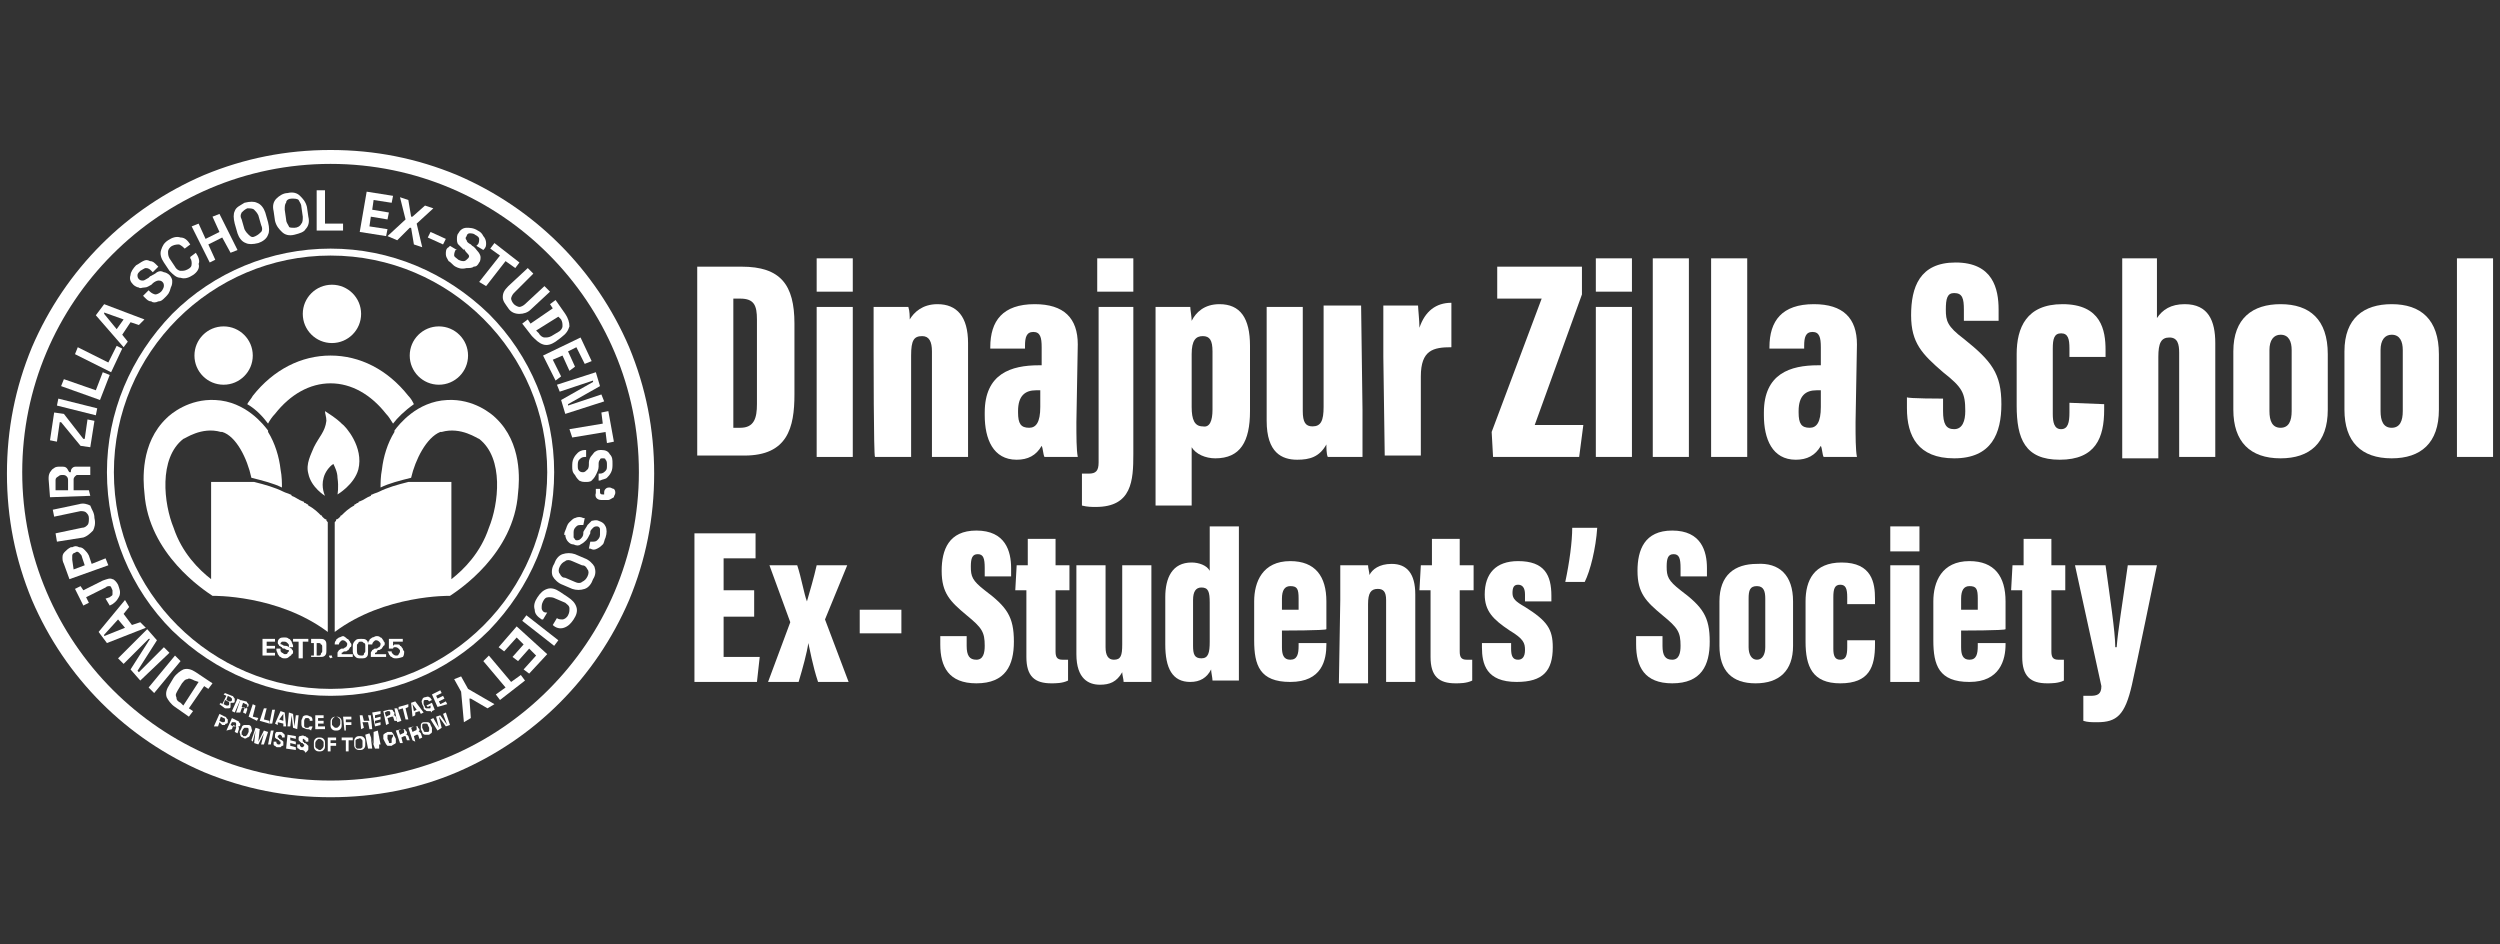 <?xml version="1.0" encoding="utf-8"?>
<!-- Generator: Adobe Illustrator 26.0.1, SVG Export Plug-In . SVG Version: 6.00 Build 0)  -->
<svg version="1.1" id="Layer_1" xmlns="http://www.w3.org/2000/svg" xmlns:xlink="http://www.w3.org/1999/xlink" x="0px" y="0px"
	 viewBox="0 0 180 68" style="enable-background:new 0 0 180 68;" xml:space="preserve">
<rect x="0" y="0" width="180" height="68" fill="#333333" stroke="none"/>
<style type="text/css">
	.st0{fill:#FFFFFF;}
</style>
<g>
	<g>
		<g>
			<path class="st0" d="M50.2,19.2h3.2c2.8,0,3.8,1.3,3.8,4.1v5.1c0,2.4-0.5,4.4-3.6,4.4h-3.4L50.2,19.2L50.2,19.2z M52.8,30.8h0.5
				c1,0,1.2-0.7,1.2-1.7v-6.1c0-1-0.2-1.5-1.2-1.5h-0.5L52.8,30.8L52.8,30.8z"/>
			<path class="st0" d="M58.8,22.1h2.6v10.8h-2.6V22.1z M58.8,18.6h2.6V21h-2.6V18.6z"/>
			<path class="st0" d="M62.9,25.3c0-1.9,0-2.8,0-3.2h2.5c0.1,0.3,0.1,0.7,0.1,0.9c0.3-0.5,0.9-1.1,2-1.1c1.4,0,2.2,0.9,2.2,2.8v8.2
				h-2.6v-7.6c0-0.7-0.2-1.1-0.7-1.1c-0.6,0-0.8,0.3-0.8,1.4v7.3h-2.6C62.9,32.9,62.9,25.3,62.9,25.3z"/>
			<path class="st0" d="M77.5,30.4c0,1,0,2,0.1,2.5h-2.4c-0.1-0.2-0.1-0.6-0.2-0.8c-0.4,0.7-1,1-1.8,1c-1.7,0-2.3-1.5-2.3-3.2v-0.2
				c0-2.8,1.9-3.4,3.9-3.4c0.1,0,0.1,0,0.2,0V25c0-0.7-0.1-1.1-0.6-1.1c-0.5,0-0.6,0.4-0.6,1v0.2h-2.5V25c0-1.9,0.9-3.1,3.2-3.1
				c2.1,0,3.1,1,3.1,2.9L77.5,30.4C77.4,30.4,77.5,30.4,77.5,30.4z M74.8,28.1c-0.1,0-0.2,0-0.2,0c-0.8,0-1.3,0.4-1.3,1.5v0.1
				c0,0.8,0.2,1.1,0.8,1.1c0.5,0,0.8-0.4,0.8-1.5V28.1z"/>
			<path class="st0" d="M81.6,22.1v10.6c0,1.9-0.1,3.8-2.7,3.8c-0.3,0-0.6,0-1-0.1v-2.3c0.2,0,0.3,0,0.5,0c0.5,0,0.7-0.2,0.7-0.8
				V22.1H81.6z M79,21v-2.4h2.6V21C81.6,21,79,21,79,21z"/>
			<path class="st0" d="M85.8,32.2v4.2h-2.6V25.2c0-1.5,0-2.6,0-3.1h2.5c0,0.2,0.1,0.7,0.1,1c0.3-0.6,0.9-1.2,2-1.2
				c1.5,0,2.2,1,2.2,3v4.7c0,2.2-0.7,3.4-2.5,3.4C86.8,33,86.1,32.7,85.8,32.2z M87.3,29.5v-4.2c0-0.8-0.2-1.1-0.7-1.1
				c-0.5,0-0.8,0.3-0.8,1.3v3.8c0,0.9,0.2,1.4,0.8,1.4C87.1,30.8,87.3,30.3,87.3,29.5z"/>
			<path class="st0" d="M98.1,29.5c0,1.8,0,2.8,0,3.4h-2.5c-0.1-0.2-0.1-0.7-0.1-0.9c-0.5,0.9-1.2,1.1-2.1,1.1
				c-1.1,0-2.2-0.5-2.2-2.8v-8.2h2.6v7.5c0,0.8,0.2,1.1,0.7,1.1c0.6,0,0.8-0.4,0.8-1.4v-7.3H98L98.1,29.5L98.1,29.5L98.1,29.5z"/>
			<path class="st0" d="M99.6,25.7c0-1.9,0-2.7,0-3.7h2.5c0,0.2,0.1,1.1,0.1,1.6c0.4-1.2,1.2-1.8,2.3-1.8v3.2
				c-1.3,0-2.2,0.2-2.2,2.1v5.7h-2.6L99.6,25.7L99.6,25.7z"/>
			<path class="st0" d="M107.4,31.1l3.6-9.6h-3.2v-2.3h6.1v2l-3.4,9.4h3.5l-0.3,2.3h-6.2L107.4,31.1L107.4,31.1z"/>
			<path class="st0" d="M114.9,22.1h2.6v10.8h-2.6V22.1z M114.9,18.6h2.6V21h-2.6V18.6z"/>
			<path class="st0" d="M119,32.9V18.6h2.6v14.3C121.7,32.9,119,32.9,119,32.9z"/>
			<path class="st0" d="M123.2,32.9V18.6h2.6v14.3C125.8,32.9,123.2,32.9,123.2,32.9z"/>
			<path class="st0" d="M133.6,30.4c0,1,0,2,0.1,2.5h-2.4c-0.1-0.2-0.1-0.6-0.2-0.8c-0.4,0.7-1,1-1.8,1c-1.7,0-2.3-1.5-2.3-3.2v-0.2
				c0-2.8,1.9-3.4,3.9-3.4c0.1,0,0.1,0,0.2,0V25c0-0.7-0.1-1.1-0.6-1.1c-0.5,0-0.6,0.4-0.6,1v0.2h-2.5V25c0-1.9,0.9-3.1,3.2-3.1
				c2.1,0,3.1,1,3.1,2.9L133.6,30.4C133.6,30.4,133.6,30.4,133.6,30.4z M131,28.1c-0.1,0-0.2,0-0.2,0c-0.8,0-1.3,0.4-1.3,1.5v0.1
				c0,0.8,0.2,1.1,0.8,1.1c0.5,0,0.8-0.4,0.8-1.5V28.1L131,28.1z"/>
			<path class="st0" d="M139.9,28.7v0.9c0,0.9,0.2,1.3,0.8,1.3c0.6,0,0.8-0.6,0.8-1.3c0-1.3-0.2-1.7-1.6-2.8
				c-1.5-1.3-2.3-2.1-2.3-4.1c0-2,0.6-3.8,3.2-3.8c2.7,0,3.1,1.9,3.1,3.4v0.8h-2.5v-0.8c0-0.8-0.1-1.2-0.7-1.2
				c-0.5,0-0.6,0.4-0.6,1.2c0,0.8,0.1,1.2,1.3,2.1c2,1.6,2.7,2.5,2.7,4.7c0,2.1-0.7,3.9-3.4,3.9c-2.6,0-3.4-1.6-3.4-3.6v-0.8
				C137.3,28.7,139.9,28.7,139.9,28.7z"/>
			<path class="st0" d="M151.5,29.1v0.4c0,2-0.6,3.6-3.2,3.6c-2.5,0-3.1-1.5-3.1-3.9v-3.7c0-1.9,0.7-3.6,3.3-3.6
				c2.8,0,3.1,1.9,3.1,3.3v0.5H149v-0.6c0-0.7-0.1-1.1-0.6-1.1c-0.5,0-0.6,0.4-0.6,1.1v4.7c0,0.6,0.1,1.1,0.6,1.1
				c0.5,0,0.6-0.5,0.6-1.2V29L151.5,29.1L151.5,29.1L151.5,29.1z"/>
			<path class="st0" d="M155.3,18.6v4.3c0.4-0.6,1-1,2-1c1.7,0,2.2,1.2,2.2,2.8v8.2h-2.6v-7.5c0-0.6-0.1-1.1-0.7-1.1
				c-0.6,0-0.8,0.4-0.8,1.4v7.3h-2.6V18.6H155.3z"/>
			<path class="st0" d="M167.6,25.5v4c0,2.4-1.3,3.5-3.4,3.5c-2.2,0-3.4-1.2-3.4-3.5v-4.2c0-2.4,1.4-3.4,3.4-3.4
				C166.3,21.9,167.6,23,167.6,25.5z M163.4,25.2v4.4c0,0.7,0.2,1.2,0.8,1.2s0.8-0.5,0.8-1.2v-4.4c0-0.6-0.2-1.1-0.8-1.1
				C163.7,24.1,163.4,24.5,163.4,25.2z"/>
			<path class="st0" d="M175.6,25.5v4c0,2.4-1.3,3.5-3.4,3.5c-2.2,0-3.4-1.2-3.4-3.5v-4.2c0-2.4,1.4-3.4,3.4-3.4
				C174.3,21.9,175.6,23,175.6,25.5z M171.4,25.2v4.4c0,0.7,0.2,1.2,0.8,1.2s0.8-0.5,0.8-1.2v-4.4c0-0.6-0.2-1.1-0.8-1.1
				C171.7,24.1,171.4,24.5,171.4,25.2z"/>
			<path class="st0" d="M176.9,32.9V18.6h2.6v14.3H176.9z"/>
		</g>
		<g>
			<g>
				<g>
					<g>
						<path class="st0" d="M54.3,44.4h-2.2v2.9h2.6l-0.2,1.8H50V38.4h4.4v1.8h-2.3v2.3h2.2V44.4z"/>
						<path class="st0" d="M57.4,40.7c0.3,0.9,0.5,2.1,0.7,2.6h0c0.2-0.7,0.5-1.7,0.7-2.6H61l-1.6,3.9l1.7,4.5h-2.2
							c-0.4-1.2-0.6-2.4-0.7-2.8h0c-0.1,0.7-0.4,1.8-0.7,2.8h-2.2l1.6-4.3l-1.5-4.1C55.2,40.7,57.4,40.7,57.4,40.7z"/>
						<path class="st0" d="M64.9,43.9v1.7h-3v-1.7H64.9z"/>
						<path class="st0" d="M69.6,45.8v0.7c0,0.7,0.2,1,0.7,1s0.6-0.5,0.6-1c0-1-0.2-1.3-1.3-2.2c-1.2-1-1.8-1.6-1.8-3.2
							c0-1.5,0.5-2.9,2.5-2.9c2.1,0,2.5,1.5,2.5,2.7v0.6h-1.9v-0.6c0-0.7-0.1-1-0.5-1c-0.4,0-0.5,0.3-0.5,0.9c0,0.7,0.1,1,1,1.7
							c1.6,1.2,2.1,1.9,2.1,3.7c0,1.7-0.6,3-2.7,3c-2,0-2.6-1.2-2.6-2.8v-0.6L69.6,45.8L69.6,45.8L69.6,45.8z"/>
						<path class="st0" d="M73.2,40.7H74v-1.9h2v1.9h1v1.8h-1v4.4c0,0.4,0.1,0.6,0.5,0.6c0.1,0,0.3,0,0.4,0V49
							c-0.4,0.2-0.9,0.2-1.2,0.2c-1.2,0-1.8-0.5-1.8-1.9v-4.8h-0.8L73.2,40.7L73.2,40.7z"/>
						<path class="st0" d="M82.9,46.4c0,1.4,0,2.2,0,2.7h-2c0-0.2-0.1-0.5-0.1-0.7c-0.4,0.7-0.9,0.9-1.6,0.9c-0.8,0-1.7-0.4-1.7-2.2
							v-6.4h2.1v5.9c0,0.6,0.2,0.9,0.6,0.9c0.5,0,0.6-0.3,0.6-1.1v-5.7h2.1L82.9,46.4L82.9,46.4L82.9,46.4z"/>
						<path class="st0" d="M89.2,37.9v8.8c0,1.2,0,1.9,0,2.3h-1.9c0-0.2-0.1-0.6-0.1-0.8c-0.3,0.6-0.8,0.9-1.5,0.9
							c-1.3,0-1.8-1-1.8-2.7V43c0-1.4,0.5-2.5,1.9-2.5c0.5,0,1.1,0.2,1.3,0.6v-3.2L89.2,37.9L89.2,37.9z M85.9,43.2v3.3
							c0,0.6,0.1,0.9,0.6,0.9c0.5,0,0.6-0.4,0.6-1.2v-2.8c0-0.8-0.1-1.1-0.6-1.1C86.1,42.3,85.9,42.6,85.9,43.2z"/>
					</g>
				</g>
				<g>
					<path class="st0" d="M92.3,45.4v1.2c0,0.5,0.1,0.9,0.6,0.9c0.5,0,0.6-0.4,0.6-1v-0.2h2v0.1c0,1.1-0.3,2.7-2.6,2.7
						c-2.2,0-2.6-1.2-2.6-3v-2.8c0-1.4,0.6-2.9,2.6-2.9c1.8,0,2.6,1.1,2.6,2.9c0,0.5,0,1.5,0,2C95.5,45.4,92.3,45.4,92.3,45.4z
						 M93.5,43.9v-0.8c0-0.7-0.1-0.9-0.6-0.9c-0.4,0-0.6,0.3-0.6,0.9v0.8L93.5,43.9L93.5,43.9z"/>
					<path class="st0" d="M96.5,43.2c0-1.5,0-2.2,0-2.5h2c0,0.2,0.1,0.5,0.1,0.7c0.2-0.4,0.7-0.8,1.6-0.8c1.1,0,1.7,0.7,1.7,2.2v6.3
						h-2.1v-5.9c0-0.6-0.2-0.8-0.6-0.8c-0.5,0-0.7,0.3-0.7,1.1v5.7h-2.1L96.5,43.2L96.5,43.2L96.5,43.2z"/>
					<path class="st0" d="M102.3,40.7h0.8v-1.9h2v1.9h1v1.8h-1v4.4c0,0.4,0.1,0.6,0.5,0.6c0.1,0,0.3,0,0.4,0V49
						c-0.4,0.2-0.9,0.2-1.2,0.2c-1.2,0-1.8-0.5-1.8-1.9v-4.8h-0.8L102.3,40.7L102.3,40.7z"/>
					<path class="st0" d="M108.8,46.3v0.4c0,0.5,0.1,0.8,0.5,0.8c0.3,0,0.5-0.2,0.5-0.7c0-0.5-0.1-0.8-1.1-1.4
						c-1.2-0.8-1.8-1.4-1.8-2.6c0-1.5,0.8-2.4,2.4-2.4c1.9,0,2.4,1,2.4,2.5v0.4h-1.9v-0.5c0-0.5-0.2-0.7-0.5-0.7s-0.4,0.2-0.4,0.6
						c0,0.4,0.2,0.6,0.9,1c1.6,1,2,1.6,2,2.9c0,1.7-0.7,2.5-2.6,2.5c-2.2,0-2.5-1.3-2.5-2.5v-0.3L108.8,46.3L108.8,46.3L108.8,46.3z
						"/>
					<path class="st0" d="M112.7,41.9c0.3-1.4,0.5-2.9,0.5-3.9h1.8c-0.1,1.5-0.5,3.1-0.9,3.9H112.7z"/>
					<path class="st0" d="M119.7,45.8v0.7c0,0.7,0.2,1,0.7,1c0.5,0,0.6-0.5,0.6-1c0-1-0.2-1.3-1.3-2.2c-1.2-1-1.8-1.6-1.8-3.2
						c0-1.5,0.5-2.9,2.5-2.9c2.1,0,2.5,1.5,2.5,2.7v0.6h-1.9v-0.6c0-0.7-0.1-1-0.5-1c-0.4,0-0.5,0.3-0.5,0.9c0,0.7,0.1,1,1,1.7
						c1.6,1.2,2.1,1.9,2.1,3.7c0,1.7-0.6,3-2.7,3c-2,0-2.6-1.2-2.6-2.8v-0.6L119.7,45.8L119.7,45.8L119.7,45.8z"/>
					<path class="st0" d="M129.1,43.3v3.2c0,1.8-1,2.7-2.7,2.7c-1.7,0-2.6-0.9-2.6-2.7v-3.2c0-1.9,1.1-2.7,2.7-2.7
						C128.1,40.5,129.1,41.4,129.1,43.3z M125.9,43.1v3.5c0,0.5,0.2,0.9,0.6,0.9s0.6-0.4,0.6-0.9v-3.5c0-0.5-0.1-0.9-0.6-0.9
						C126,42.2,125.9,42.5,125.9,43.1z"/>
					<path class="st0" d="M135,46.1v0.3c0,1.6-0.4,2.8-2.5,2.8c-2,0-2.5-1.2-2.5-3v-2.9c0-1.5,0.6-2.8,2.6-2.8
						c2.2,0,2.4,1.5,2.4,2.6v0.4h-2V43c0-0.6-0.1-0.9-0.5-0.9s-0.5,0.3-0.5,0.9v3.7c0,0.5,0.1,0.8,0.5,0.8s0.5-0.3,0.5-0.9v-0.5
						L135,46.1L135,46.1L135,46.1z"/>
					<path class="st0" d="M136.1,40.7h2.1v8.4h-2.1V40.7z M136.1,37.9h2.1v1.8h-2.1V37.9z"/>
					<path class="st0" d="M141.2,45.4v1.2c0,0.5,0.1,0.9,0.6,0.9c0.5,0,0.6-0.4,0.6-1v-0.2h2v0.1c0,1.1-0.4,2.7-2.6,2.7
						c-2.2,0-2.6-1.2-2.6-3v-2.8c0-1.4,0.6-2.9,2.6-2.9c1.8,0,2.6,1.1,2.6,2.9c0,0.5,0,1.5,0,2C144.4,45.4,141.2,45.4,141.2,45.4z
						 M142.4,43.9v-0.8c0-0.7-0.1-0.9-0.6-0.9c-0.4,0-0.6,0.3-0.6,0.9v0.8L142.4,43.9L142.4,43.9z"/>
					<path class="st0" d="M144.9,40.7h0.8v-1.9h2v1.9h1v1.8h-1v4.4c0,0.4,0.1,0.6,0.5,0.6c0.1,0,0.3,0,0.4,0V49
						c-0.4,0.2-0.9,0.2-1.2,0.2c-1.2,0-1.8-0.5-1.8-1.9v-4.8h-0.8L144.9,40.7L144.9,40.7z"/>
					<path class="st0" d="M151.6,40.7c0.3,2.2,0.7,4.8,0.7,5.9h0.1c0.1-1.3,0.4-3,0.8-5.9h2.1c-0.1,0.5-1.5,7.3-1.8,8.6
						c-0.5,2.2-1.1,2.7-2.5,2.7c-0.4,0-0.7,0-1-0.1l0-1.8c0.1,0,0.3,0,0.5,0c0.5,0,0.8-0.1,0.8-0.7l-1.9-8.7L151.6,40.7L151.6,40.7
						L151.6,40.7z"/>
				</g>
			</g>
		</g>
	</g>
	<g>
		<path class="st0" d="M23.8,57.4c-3.2,0-6.2-0.6-9.1-1.8c-2.8-1.2-5.3-2.9-7.4-5c-2.1-2.1-3.8-4.6-5-7.4c-1.2-2.9-1.8-5.9-1.8-9.1
			c0-3.2,0.6-6.2,1.8-9.1c1.2-2.8,2.9-5.3,5-7.4s4.6-3.8,7.4-5c2.9-1.2,5.9-1.8,9.1-1.8c3.2,0,6.2,0.6,9.1,1.8
			c2.8,1.2,5.3,2.9,7.4,5c2.1,2.1,3.8,4.6,5,7.4c1.2,2.9,1.8,5.9,1.8,9.1c0,3.2-0.6,6.2-1.8,9.1c-1.2,2.8-2.9,5.3-5,7.4
			c-2.1,2.1-4.6,3.8-7.4,5C30.1,56.8,27,57.4,23.8,57.4z M23.8,11.8c-12.3,0-22.2,10-22.2,22.2s10,22.2,22.2,22.2s22.2-10,22.2-22.2
			S36.1,11.8,23.8,11.8z"/>
		<path class="st0" d="M23.8,50.1c-4.3,0-8.3-1.7-11.4-4.7c-3-3-4.7-7.1-4.7-11.4c0-4.3,1.7-8.3,4.7-11.4c3-3,7.1-4.7,11.4-4.7
			c4.3,0,8.3,1.7,11.4,4.7c3,3,4.7,7.1,4.7,11.4c0,4.3-1.7,8.3-4.7,11.4C32.2,48.4,28.1,50.1,23.8,50.1z M23.8,18.4
			c-8.6,0-15.6,7-15.6,15.6c0,8.6,7,15.6,15.6,15.6c8.6,0,15.6-7,15.6-15.6C39.4,25.4,32.4,18.4,23.8,18.4z"/>
		<path class="st0" d="M15.8,50.7l0.1-0.1l0.1,0.1l0.3-0.6L16.1,50l0.1-0.1l0.5,0.2c0.1,0,0.1,0.1,0.2,0.2c0,0.1,0,0.1,0,0.2l0,0
			c0,0,0,0.1-0.1,0.1c0,0-0.1,0-0.1,0c0,0-0.1,0-0.1,0l0,0c0,0,0,0,0,0.1c0,0,0,0.1,0,0.1c0,0,0,0.1,0,0.1l0,0
			c0,0.1-0.1,0.1-0.2,0.1c-0.1,0-0.1,0-0.2,0L15.8,50.7z M16.1,50.7l0.2,0.1c0,0,0.1,0,0.1,0c0,0,0.1,0,0.1-0.1l0,0c0,0,0-0.1,0-0.1
			c0,0,0-0.1-0.1-0.1l-0.2-0.1L16.1,50.7z M16.3,50.4l0.2,0.1c0,0,0.1,0,0.1,0c0,0,0.1,0,0.1-0.1l0,0c0,0,0-0.1,0-0.1
			c0,0,0,0-0.1-0.1l-0.2-0.1L16.3,50.4z"/>
		<path class="st0" d="M16.7,51.2l0.4-0.9l0.2,0.1l-0.4,0.9L16.7,51.2z"/>
		<path class="st0" d="M17,51.3l0.3-0.9l0.4,0.1c0.1,0,0.1,0.1,0.1,0.1c0,0,0.1,0.1,0.1,0.1c0,0,0,0.1,0,0.1l0,0
			c0,0.1-0.1,0.1-0.1,0.1c0,0-0.1,0-0.1,0l0,0c0,0,0.1,0,0.1,0.1c0,0,0,0.1,0,0.1l-0.1,0.3l-0.2-0.1l0.1-0.3c0,0,0,0,0-0.1
			c0,0,0,0,0,0L17.4,51l-0.1,0.3L17,51.3z M17.4,50.9l0.2,0.1c0,0,0.1,0,0.1,0c0,0,0.1,0,0.1-0.1l0,0c0,0,0-0.1,0-0.1
			c0,0,0-0.1-0.1-0.1l-0.2-0.1L17.4,50.9z"/>
		<path class="st0" d="M17.9,51.6l0.3-0.9l0.2,0.1l-0.2,0.8l0.4,0.1l-0.1,0.2L17.9,51.6z"/>
		<path class="st0" d="M18.7,51.9l0.3-0.9l0.2,0l-0.2,0.8l0.4,0.1l0,0.2L18.7,51.9z"/>
		<path class="st0" d="M19.4,52.1l0.2-1l0.2,0l-0.2,1L19.4,52.1z"/>
		<path class="st0" d="M19.8,52.1l0.4-0.9l0.3,0.1l0.1,1l-0.2,0l0-0.2L20,52L20,52.2L19.8,52.1z M20.1,51.8l0.3,0.1l0-0.5l0,0
			L20.1,51.8z"/>
		<path class="st0" d="M20.7,52.3l0.1-1l0.3,0.1l0.1,0.9l0,0l0.1-0.8l0.2,0l-0.1,1l-0.3-0.1l-0.1-0.9l0,0l-0.1,0.8L20.7,52.3z"/>
		<path class="st0" d="M22.1,52.5c-0.1,0-0.2-0.1-0.3-0.1c-0.1-0.1-0.1-0.2-0.1-0.3l0-0.2c0-0.1,0.1-0.2,0.1-0.3
			c0.1-0.1,0.2-0.1,0.3-0.1c0.1,0,0.2,0.1,0.3,0.1c0.1,0.1,0.1,0.2,0.1,0.3l0,0l-0.2,0l0,0c0-0.1,0-0.1,0-0.1c0,0-0.1-0.1-0.1-0.1
			c-0.1,0-0.1,0-0.2,0c0,0-0.1,0.1-0.1,0.2l0,0.2c0,0.1,0,0.1,0,0.2c0,0,0.1,0.1,0.1,0.1c0.1,0,0.1,0,0.2,0c0,0,0.1-0.1,0.1-0.1l0,0
			l0.2,0l0,0c0,0.1-0.1,0.2-0.1,0.3C22.3,52.5,22.2,52.5,22.1,52.5z"/>
		<path class="st0" d="M22.7,52.5l0-1l0.6,0l0,0.2l-0.4,0l0,0.2l0.4,0l0,0.2l-0.4,0l0,0.2l0.5,0l0,0.2L22.7,52.5z"/>
		<path class="st0" d="M24.2,52.6c-0.1,0-0.2,0-0.3-0.1c-0.1-0.1-0.1-0.2-0.1-0.3l0-0.2c0-0.1,0-0.2,0.1-0.3
			c0.1-0.1,0.2-0.1,0.3-0.1c0.1,0,0.2,0,0.3,0.1c0.1,0.1,0.1,0.2,0.1,0.3l0,0.2c0,0.1,0,0.2-0.1,0.3C24.4,52.6,24.3,52.6,24.2,52.6z
			 M24.2,52.4c0.1,0,0.1,0,0.2-0.1c0,0,0.1-0.1,0.1-0.2l0-0.2c0-0.1,0-0.1-0.1-0.2c0,0-0.1-0.1-0.2-0.1c-0.1,0-0.1,0-0.2,0.1
			c0,0-0.1,0.1-0.1,0.2l0,0.2c0,0.1,0,0.1,0.1,0.2C24.1,52.4,24.1,52.4,24.2,52.4z"/>
		<path class="st0" d="M24.8,52.6l-0.1-1l0.6,0l0,0.2l-0.4,0l0,0.2l0.4,0l0,0.2l-0.4,0l0,0.4L24.8,52.6z"/>
		<path class="st0" d="M26,52.5l-0.1-1l0.2,0l0.1,0.4l0.4,0l-0.1-0.4l0.2,0l0.1,1l-0.2,0L26.5,52l-0.4,0l0.1,0.4L26,52.5z"/>
		<path class="st0" d="M27,52.3l-0.2-1l0.6-0.1l0,0.2L27,51.5l0,0.2l0.4-0.1l0,0.2l-0.4,0.1l0,0.2l0.4-0.1l0,0.2L27,52.3z"/>
		<path class="st0" d="M27.8,52.2l-0.2-1l0.4-0.1c0.1,0,0.1,0,0.2,0c0,0,0.1,0,0.1,0.1c0,0,0.1,0.1,0.1,0.1l0,0c0,0.1,0,0.1,0,0.1
			c0,0,0,0.1-0.1,0.1l0,0c0,0,0.1,0,0.1,0c0,0,0,0,0.1,0.1l0.1,0.3l-0.2,0l-0.1-0.3c0,0,0,0,0,0c0,0,0,0-0.1,0l-0.3,0.1l0.1,0.4
			L27.8,52.2z M27.8,51.6l0.2-0.1c0,0,0.1,0,0.1-0.1c0,0,0-0.1,0-0.1l0,0c0,0,0-0.1-0.1-0.1c0,0-0.1,0-0.1,0l-0.2,0.1L27.8,51.6z"/>
		<path class="st0" d="M28.6,52L28.4,51l0.2,0l0.3,0.9L28.6,52z"/>
		<path class="st0" d="M29.2,51.8L29,51l-0.3,0.1l0-0.2l0.7-0.2l0,0.2L29.2,51l0.2,0.8L29.2,51.8z"/>
		<path class="st0" d="M29.7,51.6l-0.1-1l0.3-0.1l0.6,0.8l-0.2,0.1l-0.1-0.2l-0.3,0.1l0,0.2L29.7,51.6z M29.8,51.2l0.2-0.1l-0.3-0.4
			l0,0L29.8,51.2z"/>
		<path class="st0" d="M31,51.2c-0.1,0-0.1,0-0.2,0c-0.1,0-0.1,0-0.2-0.1c-0.1,0-0.1-0.1-0.1-0.2l-0.1-0.2c0-0.1-0.1-0.2,0-0.3
			c0-0.1,0.1-0.2,0.2-0.2c0.1,0,0.2-0.1,0.3,0c0.1,0,0.1,0.1,0.2,0.2l0,0l-0.2,0.1l0,0c0,0-0.1-0.1-0.1-0.1c0,0-0.1,0-0.2,0
			c-0.1,0-0.1,0.1-0.1,0.1c0,0.1,0,0.1,0,0.2l0.1,0.2c0,0.1,0.1,0.1,0.1,0.1c0.1,0,0.1,0,0.2,0C31,51,31,51,31,50.9c0,0,0-0.1,0-0.1
			l0,0l-0.2,0.1l-0.1-0.1l0.4-0.2l0.2,0.5l-0.2,0.1l0-0.1l0,0c0,0,0,0,0,0.1c0,0,0,0,0,0.1C31,51.2,31,51.2,31,51.2z"/>
		<path class="st0" d="M31.5,50.9L31.1,50l0.6-0.3l0.1,0.2l-0.4,0.2l0.1,0.2l0.4-0.2l0.1,0.2l-0.4,0.2l0.1,0.2l0.4-0.2l0.1,0.2
			L31.5,50.9z"/>
		<path class="st0" d="M15.4,52.3l0.4-0.9l0.4,0.2c0.1,0,0.1,0.1,0.1,0.1c0,0,0.1,0.1,0.1,0.1c0,0.1,0,0.1,0,0.2l0,0
			c0,0.1-0.1,0.1-0.1,0.1c0,0-0.1,0-0.1,0.1c-0.1,0-0.1,0-0.2,0L15.8,52l-0.1,0.3L15.4,52.3z M15.8,51.9L16,52c0,0,0.1,0,0.1,0
			c0,0,0.1,0,0.1-0.1l0,0c0,0,0-0.1,0-0.1c0,0,0-0.1-0.1-0.1l-0.2-0.1L15.8,51.9z"/>
		<path class="st0" d="M16.3,52.6l0.4-0.9l0.4,0.2c0.1,0,0.1,0.1,0.1,0.1c0,0,0.1,0.1,0.1,0.1c0,0,0,0.1,0,0.1l0,0
			c0,0.1-0.1,0.1-0.1,0.1c0,0-0.1,0-0.1,0l0,0c0,0,0.1,0,0.1,0.1c0,0,0,0.1,0,0.1l-0.1,0.3l-0.2-0.1l0.1-0.3c0,0,0,0,0-0.1
			c0,0,0,0,0,0l-0.2-0.1l-0.1,0.3L16.3,52.6z M16.6,52.2l0.2,0.1c0,0,0.1,0,0.1,0c0,0,0.1,0,0.1-0.1l0,0c0,0,0-0.1,0-0.1
			c0,0,0-0.1-0.1-0.1L16.7,52L16.6,52.2z"/>
		<path class="st0" d="M17.5,53.1c-0.1,0-0.2-0.1-0.2-0.2c0-0.1-0.1-0.2,0-0.3l0.1-0.2c0-0.1,0.1-0.2,0.2-0.2c0.1,0,0.2,0,0.3,0
			c0.1,0,0.2,0.1,0.2,0.2c0,0.1,0.1,0.2,0,0.3L18,52.9c0,0.1-0.1,0.2-0.2,0.2C17.7,53.2,17.6,53.2,17.5,53.1z M17.5,53
			c0.1,0,0.1,0,0.2,0c0,0,0.1-0.1,0.1-0.1l0.1-0.2c0-0.1,0-0.1,0-0.2c0-0.1-0.1-0.1-0.1-0.1c-0.1,0-0.1,0-0.2,0c0,0-0.1,0.1-0.1,0.1
			l-0.1,0.2c0,0.1,0,0.1,0,0.2C17.4,52.9,17.5,52.9,17.5,53z"/>
		<path class="st0" d="M18.1,53.3l0.3-0.9l0.3,0.1l-0.1,0.9l0,0l0.4-0.8l0.3,0.1l-0.3,0.9l-0.2,0l0.2-0.8l0,0l-0.4,0.8l-0.3-0.1
			l0.1-0.9l0,0l-0.2,0.8L18.1,53.3z"/>
		<path class="st0" d="M19.3,53.6l0.2-1l0.2,0l-0.2,1L19.3,53.6z"/>
		<path class="st0" d="M20,53.8c-0.1,0-0.1,0-0.2-0.1c-0.1,0-0.1-0.1-0.1-0.1c0-0.1,0-0.1,0-0.2l0,0l0.2,0l0,0c0,0.1,0,0.1,0,0.1
			c0,0,0.1,0.1,0.1,0.1c0.1,0,0.1,0,0.1,0c0,0,0.1,0,0.1-0.1c0,0,0-0.1,0-0.1c0,0-0.1,0-0.1-0.1l0,0c-0.1,0-0.1-0.1-0.2-0.1
			c0,0-0.1-0.1-0.1-0.1c0,0,0-0.1,0-0.2c0-0.1,0.1-0.2,0.1-0.2c0.1,0,0.2,0,0.3,0c0.1,0,0.1,0,0.2,0.1c0,0,0.1,0.1,0.1,0.1
			c0,0.1,0,0.1,0,0.2l0,0l-0.2,0l0,0c0-0.1,0-0.1,0-0.1c0,0-0.1-0.1-0.1-0.1c-0.1,0-0.1,0-0.1,0c0,0,0,0-0.1,0.1c0,0,0,0.1,0,0.1
			c0,0,0.1,0,0.1,0.1l0,0c0.1,0,0.1,0.1,0.2,0.1c0,0,0.1,0.1,0.1,0.1c0,0,0,0.1,0,0.2c0,0.1,0,0.1-0.1,0.1c0,0-0.1,0.1-0.1,0.1
			C20.2,53.8,20.1,53.8,20,53.8z"/>
		<path class="st0" d="M20.6,53.9l0.1-1l0.6,0.1l0,0.2l-0.4-0.1l0,0.2l0.4,0.1l0,0.2l-0.4-0.1l0,0.2l0.4,0.1l0,0.2L20.6,53.9z"/>
		<path class="st0" d="M21.7,54c-0.1,0-0.1,0-0.2-0.1c-0.1,0-0.1-0.1-0.1-0.1c0-0.1,0-0.1,0-0.2l0,0l0.2,0l0,0c0,0.1,0,0.1,0,0.1
			c0,0,0.1,0.1,0.1,0.1c0.1,0,0.1,0,0.1,0c0,0,0.1-0.1,0.1-0.1c0,0,0-0.1,0-0.1c0,0-0.1,0-0.1-0.1l0,0c-0.1,0-0.1,0-0.2-0.1
			c0,0-0.1-0.1-0.1-0.1c0,0,0-0.1,0-0.1c0-0.1,0-0.2,0.1-0.2c0.1,0,0.2-0.1,0.3,0c0.1,0,0.1,0,0.2,0.1c0.1,0,0.1,0.1,0.1,0.1
			c0,0.1,0,0.1,0,0.2l0,0l-0.2,0l0,0c0-0.1,0-0.1,0-0.1c0,0-0.1,0-0.1-0.1c-0.1,0-0.1,0-0.1,0c0,0,0,0,0,0.1c0,0,0,0.1,0,0.1
			c0,0,0.1,0,0.1,0.1l0,0c0.1,0,0.1,0,0.2,0.1c0,0,0.1,0.1,0.1,0.1c0,0,0,0.1,0,0.2c0,0.1,0,0.1-0.1,0.2c0,0-0.1,0.1-0.1,0.1
			C21.9,54,21.8,54,21.7,54z"/>
		<path class="st0" d="M23,54.1c-0.1,0-0.2,0-0.3-0.1c-0.1-0.1-0.1-0.2-0.1-0.3l0-0.2c0-0.1,0-0.2,0.1-0.3c0.1-0.1,0.2-0.1,0.3-0.1
			c0.1,0,0.2,0,0.3,0.1c0.1,0.1,0.1,0.2,0.1,0.3l0,0.2c0,0.1,0,0.2-0.1,0.3C23.2,54.1,23.1,54.1,23,54.1z M23,54
			c0.1,0,0.1,0,0.2-0.1c0,0,0.1-0.1,0.1-0.2l0-0.2c0-0.1,0-0.1-0.1-0.2c0,0-0.1-0.1-0.2-0.1c-0.1,0-0.1,0-0.2,0.1
			c0,0-0.1,0.1-0.1,0.2l0,0.2c0,0.1,0,0.1,0.1,0.2C22.9,53.9,22.9,54,23,54z"/>
		<path class="st0" d="M23.6,54.1l0-1l0.6,0l0,0.2l-0.4,0l0,0.2l0.4,0l0,0.2l-0.4,0l0,0.4L23.6,54.1z"/>
		<path class="st0" d="M24.9,54.1l0-0.8l-0.3,0l0-0.2l0.8,0l0,0.2l-0.3,0l0,0.8L24.9,54.1z"/>
		<path class="st0" d="M25.9,54c-0.1,0-0.2,0-0.3-0.1c-0.1-0.1-0.1-0.2-0.1-0.3l0-0.2c0-0.1,0-0.2,0.1-0.3c0.1-0.1,0.2-0.1,0.3-0.1
			c0.1,0,0.2,0,0.3,0.1c0.1,0.1,0.1,0.2,0.1,0.3l0,0.2c0,0.1,0,0.2-0.1,0.3C26.1,54,26,54,25.9,54z M25.9,53.9c0.1,0,0.1,0,0.2-0.1
			c0,0,0-0.1,0-0.2l0-0.2c0-0.1,0-0.1-0.1-0.2c0,0-0.1-0.1-0.2,0c-0.1,0-0.1,0-0.2,0.1c0,0,0,0.1,0,0.2l0,0.2c0,0.1,0,0.1,0.1,0.2
			C25.8,53.9,25.8,53.9,25.9,53.9z"/>
		<path class="st0" d="M26.5,53.9l-0.2-1l0.3-0.1l0.3,0.8l0,0l0-0.9l0.3-0.1l0.2,1l-0.2,0L27.3,53l0,0l0,0.9l-0.3,0l-0.3-0.8l0,0
			l0.1,0.8L26.5,53.9z"/>
		<path class="st0" d="M28.2,53.7c-0.1,0-0.2,0-0.3,0c-0.1-0.1-0.1-0.1-0.2-0.3l-0.1-0.2c0-0.1,0-0.2,0-0.3c0.1-0.1,0.1-0.1,0.3-0.2
			c0.1,0,0.2,0,0.3,0c0.1,0.1,0.1,0.1,0.2,0.3l0.1,0.2c0,0.1,0,0.2,0,0.3C28.4,53.6,28.3,53.6,28.2,53.7z M28.1,53.5
			c0.1,0,0.1,0,0.1-0.1c0,0,0-0.1,0-0.2L28.3,53c0-0.1,0-0.1-0.1-0.1c0,0-0.1,0-0.2,0c-0.1,0-0.1,0-0.1,0.1c0,0,0,0.1,0,0.2l0.1,0.2
			c0,0.1,0,0.1,0.1,0.1C28,53.5,28.1,53.5,28.1,53.5z"/>
		<path class="st0" d="M28.8,53.5l-0.3-0.9l0.4-0.1c0.1,0,0.1,0,0.2,0c0,0,0.1,0,0.1,0.1c0,0,0.1,0.1,0.1,0.1l0,0c0,0.1,0,0.1,0,0.1
			c0,0,0,0.1-0.1,0.1l0,0c0,0,0.1,0,0.1,0c0,0,0,0,0.1,0.1l0.1,0.3l-0.2,0l-0.1-0.3c0,0,0,0,0,0c0,0,0,0-0.1,0l-0.2,0.1l0.1,0.4
			L28.8,53.5z M28.8,52.9l0.2-0.1c0,0,0.1,0,0.1-0.1c0,0,0-0.1,0-0.1l0,0c0,0,0-0.1-0.1-0.1c0,0-0.1,0-0.1,0l-0.2,0.1L28.8,52.9z"/>
		<path class="st0" d="M29.7,53.3l-0.3-0.9l0.4-0.1c0.1,0,0.1,0,0.2,0c0.1,0,0.1,0,0.1,0.1c0,0,0.1,0.1,0.1,0.1l0,0
			c0,0.1,0,0.1,0,0.1c0,0,0,0.1-0.1,0.1l0,0c0,0,0.1,0,0.1,0c0,0,0,0,0.1,0.1l0.1,0.3l-0.2,0.1l-0.1-0.3c0,0,0,0,0,0c0,0,0,0-0.1,0
			l-0.2,0.1l0.1,0.4L29.7,53.3z M29.7,52.7l0.2-0.1c0,0,0.1,0,0.1-0.1c0,0,0-0.1,0-0.1l0,0c0,0,0-0.1-0.1-0.1c0,0-0.1,0-0.1,0
			l-0.2,0.1L29.7,52.7z"/>
		<path class="st0" d="M30.9,52.9c-0.1,0-0.2,0-0.3,0c-0.1,0-0.2-0.1-0.2-0.2l-0.1-0.2c0-0.1,0-0.2,0-0.3c0-0.1,0.1-0.2,0.2-0.2
			c0.1,0,0.2,0,0.3,0c0.1,0,0.2,0.1,0.2,0.2l0.1,0.2c0,0.1,0,0.2,0,0.3C31.1,52.8,31,52.8,30.9,52.9z M30.8,52.7
			c0.1,0,0.1-0.1,0.1-0.1c0-0.1,0-0.1,0-0.2l-0.1-0.2c0-0.1-0.1-0.1-0.1-0.1c0,0-0.1,0-0.2,0c-0.1,0-0.1,0.1-0.1,0.1
			c0,0.1,0,0.1,0,0.2l0.1,0.2c0,0.1,0.1,0.1,0.1,0.1C30.7,52.7,30.8,52.7,30.8,52.7z"/>
		<path class="st0" d="M31.5,52.6L31,51.8l0.2-0.1l0.4,0.7l0,0l-0.2-0.8l0.3-0.1l0.5,0.7l0,0l-0.3-0.8l0.2-0.1l0.3,0.9l-0.3,0.1
			l-0.5-0.7l0,0l0.2,0.8L31.5,52.6z"/>
		<path class="st0" d="M15.3,49.2l-0.3,0.4l-0.3-0.2l-1.1,1.6l0.3,0.2l-0.3,0.4l-1-0.7c-0.3-0.2-0.5-0.5-0.6-0.7
			c-0.1-0.3,0-0.6,0.2-0.9l0.3-0.5c0.2-0.3,0.5-0.5,0.7-0.6c0.3-0.1,0.6,0,0.9,0.2L15.3,49.2z M14.3,49.1L14,49
			c-0.2-0.1-0.4-0.2-0.5-0.1c-0.2,0-0.3,0.2-0.4,0.3l-0.3,0.5c-0.1,0.2-0.2,0.3-0.1,0.5c0,0.2,0.1,0.3,0.3,0.4l0.2,0.2L14.3,49.1z"
			/>
		<path class="st0" d="M13,47.6l-1.9,2.3l-0.4-0.4l1.9-2.3L13,47.6z"/>
		<path class="st0" d="M12.2,47L10.1,49l-0.7-0.8l1.4-2.2L10.7,46l-1.8,1.8l-0.4-0.4l2.1-2.1l0.7,0.8l-1.4,2.2l0.1,0.1l1.8-1.8
			L12.2,47z"/>
		<path class="st0" d="M10.5,45.2l-2.8,1.1l-0.6-0.8L9,43.2l0.3,0.5l-0.4,0.5L9.5,45l0.6-0.2L10.5,45.2z M9,45.2l-0.5-0.6l-1,1.1
			l0,0.1L9,45.2z"/>
		<path class="st0" d="M8.5,42.1c0.1,0.3,0.2,0.5,0.1,0.8c-0.1,0.2-0.2,0.4-0.5,0.6l-0.2,0.1l-0.3-0.5L7.9,43
			c0.1-0.1,0.2-0.1,0.2-0.2c0-0.1,0-0.2,0-0.3C8,42.3,8,42.2,7.9,42.2c-0.1,0-0.2,0-0.3,0.1L6.2,43l0.2,0.4l-0.4,0.2l-0.6-1.2
			l0.4-0.2l0.2,0.3l1.4-0.7c0.3-0.1,0.5-0.2,0.7-0.1C8.2,41.7,8.4,41.9,8.5,42.1z"/>
		<path class="st0" d="M7.8,40.7l-2.8,1l-0.4-1.1c-0.1-0.2-0.1-0.3-0.1-0.5c0-0.2,0.1-0.3,0.2-0.4c0.1-0.1,0.2-0.2,0.4-0.3l0.1,0
			c0.2-0.1,0.3-0.1,0.5,0c0.2,0,0.3,0.1,0.4,0.2c0.1,0.1,0.2,0.2,0.3,0.4l0.2,0.6l1-0.4L7.8,40.7z M6.1,40.7l-0.2-0.6
			c0-0.1-0.1-0.2-0.2-0.3c-0.1-0.1-0.2-0.1-0.3,0l0,0c-0.1,0-0.2,0.1-0.2,0.2c0,0.1,0,0.2,0,0.3L5.3,41L6.1,40.7z"/>
		<path class="st0" d="M6.8,37.3c0.1,0.4,0,0.7-0.1,0.9c-0.2,0.2-0.4,0.4-0.7,0.5L4.1,39L4,38.4l1.9-0.4c0.2,0,0.3-0.1,0.4-0.2
			c0.1-0.1,0.1-0.3,0.1-0.5c0-0.2-0.1-0.3-0.2-0.4c-0.1-0.1-0.3-0.1-0.4-0.1l-1.9,0.4l-0.1-0.5l1.9-0.4c0.3-0.1,0.6,0,0.8,0.1
			C6.6,36.7,6.8,36.9,6.8,37.3z"/>
		<path class="st0" d="M6.5,35.7l-2.9,0.1l-0.1-1.3c0-0.2,0-0.3,0.1-0.5c0.1-0.1,0.1-0.2,0.3-0.3c0.1-0.1,0.3-0.1,0.4-0.1l0.1,0
			c0.2,0,0.3,0,0.4,0.1C4.9,33.8,4.9,33.9,5,34l0.1,0c0-0.1,0-0.2,0.1-0.3c0.1-0.1,0.2-0.1,0.3-0.1l1,0l0,0.6l-0.9,0
			c-0.1,0-0.1,0-0.2,0.1c0,0-0.1,0.1-0.1,0.2l0,0.8l1.1,0L6.5,35.7z M4.9,35.3l0-0.7c0-0.1,0-0.2-0.1-0.3c-0.1-0.1-0.2-0.1-0.3-0.1
			l0,0c-0.1,0-0.2,0-0.3,0.1C4,34.4,4,34.5,4,34.6l0,0.7L4.9,35.3z"/>
		<path class="st0" d="M6.5,32.2l-0.7-0.1l-1.4-1.7l-0.1,0l-0.2,1.4l-0.5-0.1l0.3-2l0.7,0.1L6,31.6l0.1,0l0.2-1.4l0.5,0.1L6.5,32.2z
			"/>
		<path class="st0" d="M6.9,29.9l-2.8-0.7l0.1-0.5l2.8,0.7L6.9,29.9z"/>
		<path class="st0" d="M7.2,28.8l-2.8-1l0.2-0.5l2.3,0.8l0.5-1.3l0.5,0.2L7.2,28.8z"/>
		<path class="st0" d="M8,26.8l-2.6-1.3L5.6,25l2.2,1.1l0.6-1.2l0.4,0.2L8,26.8z"/>
		<path class="st0" d="M8.9,25l-2-2.3l0.6-0.8l2.9,1.1L10,23.4l-0.6-0.2l-0.6,0.9l0.4,0.5L8.9,25z M8.4,23.7L8.9,23l-1.4-0.5l0,0.1
			L8.4,23.7z"/>
		<path class="st0" d="M11.9,21.4c-0.2,0.2-0.3,0.3-0.5,0.3c-0.2,0.1-0.4,0.1-0.5,0c-0.2,0-0.3-0.1-0.5-0.3l-0.1-0.1l0.4-0.4
			l0.1,0.1c0.1,0.1,0.3,0.2,0.4,0.2c0.1,0,0.3-0.1,0.4-0.2c0.1-0.1,0.2-0.3,0.2-0.4c0-0.1,0-0.2-0.1-0.3c-0.1-0.1-0.2-0.1-0.3-0.1
			c-0.1,0-0.3,0.1-0.4,0.2l-0.1,0.1c-0.2,0.1-0.3,0.2-0.5,0.2c-0.2,0-0.3,0.1-0.4,0c-0.1,0-0.3-0.1-0.4-0.2
			c-0.2-0.2-0.3-0.4-0.2-0.7c0-0.2,0.2-0.5,0.4-0.7c0.2-0.1,0.3-0.2,0.5-0.3c0.2-0.1,0.3-0.1,0.5,0c0.2,0,0.3,0.1,0.5,0.3l0.1,0.1
			l-0.4,0.4l-0.1-0.1c-0.1-0.1-0.2-0.2-0.4-0.2c-0.1,0-0.2,0.1-0.4,0.2c-0.1,0.1-0.2,0.2-0.2,0.3c0,0.1,0,0.2,0.1,0.3
			c0.1,0.1,0.2,0.1,0.3,0.1c0.1,0,0.2-0.1,0.4-0.2l0.1-0.1c0.2-0.1,0.4-0.2,0.5-0.3c0.2-0.1,0.3-0.1,0.5,0c0.1,0,0.3,0.1,0.4,0.2
			c0.1,0.1,0.2,0.3,0.2,0.4c0,0.2,0,0.3-0.1,0.5C12.2,21.1,12.1,21.2,11.9,21.4z"/>
		<path class="st0" d="M13.9,19.8C13.6,20,13.3,20.1,13,20c-0.3,0-0.5-0.2-0.8-0.5l-0.4-0.6c-0.2-0.3-0.3-0.6-0.2-0.9
			c0.1-0.3,0.2-0.5,0.5-0.7c0.3-0.2,0.6-0.3,0.9-0.2c0.3,0,0.5,0.2,0.7,0.5l0,0l-0.4,0.3l0,0c-0.1-0.1-0.2-0.2-0.4-0.3
			c-0.1,0-0.3,0-0.5,0.1c-0.2,0.1-0.3,0.3-0.3,0.4c0,0.2,0,0.3,0.1,0.5l0.4,0.6c0.1,0.2,0.3,0.3,0.4,0.3c0.2,0,0.3,0,0.5-0.1
			c0.2-0.1,0.3-0.2,0.3-0.4c0-0.1,0-0.3-0.1-0.4l0-0.1l0.4-0.3l0,0c0.2,0.3,0.3,0.6,0.2,0.8C14.4,19.3,14.2,19.6,13.9,19.8z"/>
		<path class="st0" d="M15.1,18.9l-1.3-2.6l0.5-0.2l0.5,1.1l1-0.5l-0.5-1.1l0.5-0.2l1.3,2.6l-0.5,0.2L16,17.1l-1,0.5l0.5,1.1
			L15.1,18.9z"/>
		<path class="st0" d="M18.6,17.5c-0.4,0.1-0.7,0.1-0.9,0c-0.3-0.1-0.5-0.4-0.6-0.7l-0.2-0.7c-0.1-0.4-0.1-0.7,0-0.9
			c0.1-0.3,0.4-0.4,0.7-0.6c0.4-0.1,0.7-0.1,0.9,0c0.3,0.1,0.5,0.4,0.6,0.7l0.2,0.7c0.1,0.4,0.1,0.7,0,0.9
			C19.2,17.2,18.9,17.4,18.6,17.5z M18.4,17c0.2-0.1,0.3-0.2,0.4-0.3c0.1-0.1,0.1-0.3,0-0.5l-0.2-0.7c-0.1-0.2-0.2-0.3-0.3-0.4
			C18.2,15,18,15,17.8,15c-0.2,0.1-0.3,0.2-0.4,0.3c-0.1,0.2-0.1,0.3,0,0.5l0.2,0.7c0.1,0.2,0.2,0.3,0.3,0.4
			C18.1,17.1,18.2,17.1,18.4,17z"/>
		<path class="st0" d="M21.2,16.9c-0.4,0.1-0.7,0-0.9-0.2c-0.2-0.2-0.4-0.4-0.5-0.8l-0.1-0.7c-0.1-0.4,0-0.7,0.2-0.9
			c0.2-0.2,0.5-0.4,0.8-0.4c0.4-0.1,0.7,0,0.9,0.2c0.2,0.2,0.4,0.4,0.5,0.8l0.1,0.7c0.1,0.4,0,0.7-0.2,0.9
			C21.9,16.7,21.6,16.8,21.2,16.9z M21.2,16.4c0.2,0,0.4-0.1,0.5-0.3c0.1-0.1,0.1-0.3,0.1-0.5l-0.1-0.7c0-0.2-0.1-0.3-0.2-0.5
			c-0.1-0.1-0.3-0.1-0.5-0.1c-0.2,0-0.4,0.1-0.4,0.3c-0.1,0.1-0.1,0.3-0.1,0.5l0.1,0.7c0,0.2,0.1,0.3,0.2,0.5
			C20.8,16.4,21,16.4,21.2,16.4z"/>
		<path class="st0" d="M22.8,16.6l0-2.9l0.6,0l0,2.4l1.3,0l0,0.5L22.8,16.6z"/>
		<path class="st0" d="M25.9,16.7l0.5-2.9l1.9,0.3l-0.1,0.5l-1.3-0.2l-0.1,0.7l1.2,0.2l-0.1,0.5l-1.2-0.2l-0.1,0.7l1.3,0.2L27.8,17
			L25.9,16.7z"/>
		<path class="st0" d="M27.9,17l1.3-1.2l-0.4-1.6l0.6,0.2l0.2,1.2l0.1,0l0.9-0.8l0.6,0.2L30,16.1l0.4,1.7l-0.6-0.2l-0.2-1.2l-0.1,0
			l-0.9,0.9L27.9,17z"/>
		<path class="st0" d="M30.8,17.1l0.2-0.4l1.1,0.5l-0.2,0.4L30.8,17.1z"/>
		<path class="st0" d="M32.8,19.2c-0.2-0.1-0.3-0.3-0.5-0.4c-0.1-0.2-0.2-0.3-0.2-0.5c0-0.2,0-0.4,0.2-0.5l0.1-0.1l0.5,0.3L32.8,18
			c-0.1,0.2-0.1,0.3-0.1,0.4c0,0.1,0.2,0.2,0.3,0.3c0.2,0.1,0.3,0.1,0.4,0.1c0.1,0,0.2-0.1,0.3-0.2c0.1-0.1,0.1-0.2,0-0.3
			c-0.1-0.1-0.2-0.2-0.3-0.4L33.4,18c-0.1-0.1-0.3-0.3-0.4-0.4c-0.1-0.1-0.1-0.3-0.1-0.4c0-0.1,0-0.3,0.1-0.4
			c0.1-0.2,0.3-0.4,0.6-0.4c0.2,0,0.5,0,0.8,0.2c0.2,0.1,0.3,0.2,0.4,0.4c0.1,0.1,0.2,0.3,0.2,0.5c0,0.2,0,0.3-0.2,0.5L34.8,18
			l-0.5-0.3l0.1-0.1c0.1-0.1,0.1-0.3,0.1-0.4c0-0.1-0.1-0.2-0.3-0.3c-0.1-0.1-0.3-0.1-0.4-0.1c-0.1,0-0.2,0.1-0.2,0.2
			c-0.1,0.1-0.1,0.2,0,0.3c0,0.1,0.1,0.2,0.3,0.3l0.1,0.1c0.2,0.1,0.3,0.3,0.4,0.4c0.1,0.1,0.2,0.3,0.2,0.4c0,0.1,0,0.3-0.1,0.4
			c-0.1,0.2-0.2,0.3-0.4,0.3c-0.1,0.1-0.3,0.1-0.5,0.1C33.2,19.4,33,19.3,32.8,19.2z"/>
		<path class="st0" d="M34.5,20.3l1.5-1.9l-0.7-0.5l0.3-0.4l1.8,1.4l-0.3,0.4l-0.7-0.5L35,20.6L34.5,20.3z"/>
		<path class="st0" d="M36.6,22.2c-0.2-0.3-0.4-0.5-0.4-0.8c0-0.3,0.1-0.5,0.4-0.8l1.4-1.3l0.4,0.4L37,21.1
			c-0.1,0.1-0.2,0.3-0.2,0.4c0,0.1,0.1,0.3,0.2,0.4c0.1,0.1,0.3,0.2,0.4,0.2c0.1,0,0.3-0.1,0.4-0.2l1.4-1.3l0.4,0.4l-1.4,1.3
			c-0.2,0.2-0.5,0.3-0.8,0.3C37.1,22.6,36.8,22.5,36.6,22.2z"/>
		<path class="st0" d="M37.6,23.3L38,23l0.2,0.3l1.6-1.1l-0.2-0.3l0.4-0.3l0.7,1c0.2,0.3,0.3,0.6,0.3,0.9c-0.1,0.3-0.2,0.5-0.6,0.8
			L40,24.6c-0.3,0.2-0.6,0.3-0.9,0.2c-0.3-0.1-0.5-0.3-0.8-0.6L37.6,23.3z M38.6,23.8l0.2,0.2c0.1,0.2,0.3,0.3,0.4,0.3
			c0.2,0,0.3,0,0.5-0.1l0.5-0.3c0.2-0.1,0.3-0.3,0.3-0.4c0-0.2,0-0.3-0.1-0.5l-0.2-0.2L38.6,23.8z"/>
		<path class="st0" d="M39.1,25.6l2.7-1.3l0.8,1.7l-0.5,0.2l-0.6-1.2l-0.6,0.3l0.5,1.1L41,26.7l-0.5-1.1l-0.7,0.3l0.6,1.2L40,27.4
			L39.1,25.6z"/>
		<path class="st0" d="M40.1,27.7l2.8-0.9l0.3,1l-2.3,1.3l0,0.1l2.4-0.8l0.2,0.5l-2.8,0.9l-0.3-1l2.3-1.3l0-0.1l-2.4,0.8L40.1,27.7z
			"/>
		<path class="st0" d="M41,30.9l2.4-0.4l-0.1-0.8l0.5-0.1l0.4,2.2l-0.5,0.1l-0.1-0.8l-2.4,0.4L41,30.9z"/>
		<path class="st0" d="M41.2,33.6c0-0.2,0-0.4,0.1-0.6c0.1-0.2,0.2-0.3,0.3-0.4c0.1-0.1,0.3-0.2,0.5-0.2l0.1,0l0,0.5l-0.1,0
			c-0.2,0-0.3,0.1-0.4,0.2c-0.1,0.1-0.1,0.3-0.1,0.4c0,0.2,0,0.3,0.1,0.4c0.1,0.1,0.2,0.1,0.3,0.1c0.1,0,0.2-0.1,0.3-0.2
			c0.1-0.1,0.1-0.3,0.1-0.4l0-0.1c0-0.2,0.1-0.4,0.2-0.5c0.1-0.1,0.2-0.3,0.3-0.3c0.1-0.1,0.3-0.1,0.4-0.1c0.3,0,0.5,0.1,0.6,0.3
			c0.2,0.2,0.2,0.4,0.2,0.7c0,0.2,0,0.4-0.1,0.6c-0.1,0.2-0.2,0.3-0.3,0.4c-0.1,0.1-0.3,0.1-0.5,0.2l-0.1,0l0-0.5l0.1,0
			c0.2,0,0.3-0.1,0.4-0.2c0.1-0.1,0.1-0.2,0.1-0.4c0-0.2,0-0.3-0.1-0.4C43.6,33,43.5,33,43.4,33c-0.1,0-0.2,0-0.2,0.1
			c-0.1,0.1-0.1,0.2-0.1,0.4l0,0.1c0,0.2-0.1,0.4-0.2,0.6c-0.1,0.2-0.2,0.3-0.3,0.4c-0.1,0.1-0.3,0.1-0.4,0.1c-0.2,0-0.3,0-0.5-0.1
			c-0.1-0.1-0.2-0.2-0.3-0.4C41.2,34,41.2,33.8,41.2,33.6z"/>
		<path class="st0" d="M42.9,35.2l0.3,0l0,0.2c0,0.1,0,0.2,0.2,0.2l0.1,0l0-0.1c0-0.1,0-0.2,0.1-0.3c0.1-0.1,0.2-0.1,0.3-0.1
			c0.1,0,0.2,0.1,0.3,0.1c0.1,0.1,0.1,0.2,0.1,0.3c0,0.1-0.1,0.2-0.1,0.3C44,35.9,43.9,36,43.8,36l-0.5,0c-0.3,0-0.5-0.2-0.4-0.5
			L42.9,35.2z"/>
		<path class="st0" d="M40.7,38.2c0.1-0.2,0.1-0.4,0.3-0.6c0.1-0.1,0.3-0.3,0.4-0.3c0.2-0.1,0.4-0.1,0.6,0l0.1,0l-0.1,0.5l-0.1,0
			c-0.2,0-0.3,0-0.4,0.1c-0.1,0.1-0.2,0.2-0.2,0.4c0,0.2,0,0.3,0,0.4c0.1,0.1,0.1,0.2,0.2,0.2c0.1,0,0.2,0,0.3-0.1
			c0.1-0.1,0.2-0.2,0.2-0.4l0-0.1c0.1-0.2,0.2-0.3,0.3-0.5c0.1-0.1,0.2-0.2,0.3-0.3c0.1,0,0.3-0.1,0.5,0c0.3,0.1,0.4,0.2,0.5,0.4
			c0.1,0.2,0.1,0.5,0,0.8c-0.1,0.2-0.1,0.4-0.2,0.5c-0.1,0.1-0.2,0.2-0.4,0.3c-0.2,0.1-0.3,0.1-0.5,0l-0.1,0l0.1-0.5l0.1,0
			c0.2,0,0.3,0,0.4-0.1c0.1-0.1,0.2-0.2,0.2-0.4c0-0.2,0-0.3,0-0.4c0-0.1-0.1-0.2-0.2-0.2c-0.1,0-0.2,0-0.3,0.1
			c-0.1,0.1-0.2,0.2-0.2,0.3l0,0.1c-0.1,0.2-0.2,0.4-0.3,0.5c-0.1,0.1-0.2,0.2-0.4,0.3c-0.1,0.1-0.3,0.1-0.5,0
			c-0.2,0-0.3-0.1-0.4-0.2c-0.1-0.1-0.2-0.3-0.2-0.5C40.6,38.6,40.6,38.4,40.7,38.2z"/>
		<path class="st0" d="M39.9,40.6c0.1-0.3,0.3-0.6,0.6-0.7s0.6-0.1,0.9,0l0.7,0.3c0.3,0.1,0.6,0.4,0.7,0.6c0.1,0.3,0.1,0.6-0.1,0.9
			c-0.1,0.3-0.3,0.6-0.6,0.7c-0.3,0.1-0.6,0.1-0.9,0l-0.7-0.3c-0.3-0.1-0.6-0.4-0.7-0.6C39.7,41.3,39.7,40.9,39.9,40.6z M40.3,40.8
			c-0.1,0.2-0.1,0.4,0,0.5c0.1,0.2,0.2,0.3,0.4,0.3l0.7,0.3c0.2,0.1,0.4,0.1,0.5,0c0.2-0.1,0.3-0.2,0.4-0.4c0.1-0.2,0.1-0.4,0-0.5
			c-0.1-0.2-0.2-0.3-0.4-0.3l-0.7-0.3c-0.2-0.1-0.4-0.1-0.5,0C40.5,40.5,40.4,40.6,40.3,40.8z"/>
		<path class="st0" d="M38.7,43c0.2-0.3,0.4-0.5,0.7-0.6c0.3-0.1,0.6,0,0.9,0.2l0.6,0.4c0.3,0.2,0.5,0.4,0.6,0.7
			c0.1,0.3,0,0.6-0.2,0.9c-0.2,0.3-0.4,0.5-0.7,0.6c-0.3,0.1-0.6,0-0.8-0.2l0,0l0.3-0.5l0,0c0.1,0.1,0.3,0.1,0.4,0.1
			c0.1,0,0.3-0.1,0.4-0.3c0.1-0.2,0.1-0.3,0.1-0.5c0-0.2-0.2-0.3-0.3-0.4L40,43.1c-0.2-0.1-0.3-0.1-0.5-0.1c-0.2,0-0.3,0.1-0.4,0.3
			c-0.1,0.2-0.1,0.3-0.1,0.5c0,0.1,0.1,0.3,0.3,0.3l0.1,0l-0.3,0.5l-0.1,0c-0.3-0.2-0.5-0.4-0.5-0.7C38.4,43.6,38.5,43.3,38.7,43z"
			/>
		<path class="st0" d="M37.9,44.3l2.3,1.8l-0.3,0.4l-2.3-1.8L37.9,44.3z"/>
		<path class="st0" d="M37.2,45.1l2.2,2l-1.3,1.4l-0.4-0.3l0.9-1l-0.5-0.5l-0.8,0.9l-0.4-0.3l0.8-0.9l-0.5-0.5l-0.9,1l-0.4-0.3
			L37.2,45.1z"/>
		<path class="st0" d="M35.2,47.2l1.6,1.9l0.7-0.5l0.3,0.4L36,50.4L35.7,50l0.7-0.5l-1.6-1.9L35.2,47.2z"/>
		<path class="st0" d="M33.2,48.7l0.5,0.9l1.9,1.1L35.1,51l-1.2-0.7l-0.1,0l0.1,1.4L33.4,52l-0.2-2.2l-0.5-0.9L33.2,48.7z"/>
		<path class="st0" d="M29.4,28.5c-1.5-1.9-3.5-2.9-5.6-2.9s-4.1,1-5.6,2.9c-0.1,0.2-0.3,0.4-0.4,0.6c0.7,0.4,1.2,1,1.5,1.4
			c0.1-0.2,0.3-0.5,0.5-0.7c1.1-1.4,2.5-2.2,4-2.2s2.9,0.8,4,2.2c0.2,0.2,0.3,0.4,0.5,0.7c0.3-0.4,0.8-0.9,1.5-1.4
			C29.7,28.9,29.6,28.7,29.4,28.5z"/>
		<circle class="st0" cx="16.1" cy="25.6" r="2.1"/>
		<circle class="st0" cx="31.6" cy="25.6" r="2.1"/>
		<g>
			<path class="st0" d="M24.1,37.6v7.9c3.6-2.7,8.3-2.6,8.3-2.6c0.6-0.4,4.6-3,4.9-7.4c0.1-0.9,0.3-3.6-1.6-5.4
				c-0.3-0.3-1.6-1.4-3.5-1.3c-2.2,0.1-3.5,1.8-3.8,2.2c0,0,0,0,0,0.1c-0.5,0.8-0.8,1.8-0.9,2.7c0,0,0,0,0,0c-0.1,0.5-0.1,1-0.1,1.3
				c0.6-0.3,1.4-0.5,2.2-0.7c0.3-1.3,1.1-2.9,2.1-3.3c0,0,0,0,0.1,0c1.4-0.4,2.6,0.5,2.7,0.5c1.8,1.4,1.4,4.7,0.7,6.4
				c-0.6,1.8-1.8,3-2.7,3.7v-7c-0.3,0-0.6,0-0.9,0c-0.1,0-0.1,0-0.2,0c0,0,0,0,0,0c-0.1,0-0.1,0-0.2,0c0,0,0,0,0,0
				c-0.1,0-0.1,0-0.2,0c0,0,0,0,0,0c-0.1,0-0.1,0-0.2,0c0,0,0,0-0.1,0c0,0-0.1,0-0.1,0c0,0-0.1,0-0.1,0c0,0,0,0,0,0
				c-0.1,0-0.1,0-0.2,0c-0.1,0-0.2,0-0.4,0c0,0-0.1,0-0.1,0c-0.1,0-0.1,0-0.2,0c0,0-0.1,0-0.1,0c0,0-0.1,0-0.1,0c0,0,0,0,0,0
				c-0.8,0.2-1.5,0.4-2.1,0.7c-0.2,0.1-0.3,0.1-0.5,0.2c0,0-0.1,0-0.1,0.1c-0.3,0.1-0.5,0.3-0.8,0.4c0,0-0.1,0-0.1,0.1
				c-0.1,0-0.2,0.1-0.2,0.1c0,0-0.1,0-0.1,0.1c-0.4,0.2-0.7,0.5-0.9,0.7c0,0-0.1,0-0.1,0.1c0,0,0,0,0,0c0,0,0,0,0,0c0,0,0,0,0,0
				c0,0,0,0,0,0c-0.1,0.1-0.2,0.2-0.3,0.2C24.2,37.5,24.2,37.5,24.1,37.6C24.2,37.6,24.2,37.6,24.1,37.6
				C24.2,37.6,24.2,37.6,24.1,37.6C24.1,37.6,24.1,37.6,24.1,37.6z"/>
		</g>
		<path class="st0" d="M23.4,29.6c0,0.2,0.1,0.4,0.1,0.7c-0.1,0.8-0.5,1.1-0.9,1.9c-0.2,0.5-0.6,1.2-0.4,1.9c0.2,1,1.2,1.6,1.2,1.6
			s-0.3-0.6-0.1-1.3c0.1-0.4,0.4-0.8,0.7-1c0.1,0.2,0.3,0.6,0.3,1c0.1,0.7,0,1.2,0,1.2s1.2-0.7,1.5-1.8c0.4-1.6-0.9-3.1-1.2-3.3
			C24.2,30.1,23.7,29.8,23.4,29.6z"/>
		<circle class="st0" cx="23.9" cy="22.6" r="2.1"/>
		<path class="st0" d="M18.9,47.4V46h0.9v0.2h-0.6v0.3h0.6v0.2h-0.6v0.3h0.6v0.2H18.9z"/>
		<path class="st0" d="M20.5,47.4c-0.1,0-0.2,0-0.3-0.1c-0.1,0-0.1-0.1-0.2-0.2c0-0.1-0.1-0.2-0.1-0.3v-0.1h0.3v0.1
			c0,0.1,0,0.1,0.1,0.2c0.1,0,0.1,0.1,0.2,0.1c0.1,0,0.2,0,0.2-0.1c0,0,0.1-0.1,0.1-0.1c0-0.1,0-0.1-0.1-0.1c0,0-0.1,0-0.2-0.1l0,0
			c-0.1,0-0.2,0-0.2-0.1c-0.1,0-0.1-0.1-0.2-0.1c0-0.1-0.1-0.1-0.1-0.2c0-0.1,0-0.2,0.1-0.3c0.1-0.1,0.2-0.1,0.4-0.1
			c0.1,0,0.2,0,0.3,0.1c0.1,0,0.1,0.1,0.2,0.2c0,0.1,0.1,0.2,0.1,0.3v0.1h-0.3v-0.1c0-0.1,0-0.1-0.1-0.2c0,0-0.1-0.1-0.2-0.1
			c-0.1,0-0.1,0-0.2,0c0,0-0.1,0.1-0.1,0.1c0,0.1,0,0.1,0.1,0.1c0,0,0.1,0.1,0.2,0.1l0,0c0.1,0,0.2,0,0.3,0.1c0.1,0,0.1,0.1,0.2,0.1
			c0,0.1,0.1,0.1,0.1,0.2c0,0.1,0,0.2-0.1,0.2c0,0.1-0.1,0.1-0.2,0.2C20.7,47.4,20.6,47.4,20.5,47.4z"/>
		<path class="st0" d="M21.5,47.4v-1.2h-0.4V46h1.1v0.2h-0.4v1.2H21.5z"/>
		<path class="st0" d="M22.4,47.4v-0.2h0.2v-0.9h-0.2V46h0.6c0.2,0,0.3,0,0.4,0.1c0.1,0.1,0.1,0.2,0.1,0.4v0.3c0,0.2,0,0.3-0.1,0.4
			c-0.1,0.1-0.2,0.1-0.4,0.1H22.4z M22.8,47.2h0.1c0.1,0,0.2,0,0.2-0.1c0-0.1,0.1-0.1,0.1-0.2v-0.3c0-0.1,0-0.2-0.1-0.2
			c0-0.1-0.1-0.1-0.2-0.1h-0.1V47.2z"/>
		<path class="st0" d="M24.3,47.4v-0.2c0-0.1,0-0.2,0-0.2c0-0.1,0.1-0.1,0.1-0.2c0.1,0,0.1-0.1,0.2-0.1l0.1,0c0.1,0,0.1-0.1,0.2-0.1
			c0,0,0.1-0.1,0.1-0.2v0c0-0.1,0-0.1-0.1-0.2c0,0-0.1-0.1-0.2-0.1c-0.1,0-0.1,0-0.2,0.1c0,0-0.1,0.1-0.1,0.2v0h-0.3v0
			c0-0.1,0-0.2,0.1-0.3c0-0.1,0.1-0.1,0.2-0.2c0.1,0,0.2-0.1,0.3-0.1S25,46,25,46c0.1,0,0.1,0.1,0.2,0.2c0,0.1,0.1,0.1,0.1,0.2v0
			c0,0.1,0,0.2-0.1,0.2c0,0.1-0.1,0.1-0.1,0.2c-0.1,0-0.1,0.1-0.2,0.1l-0.1,0c-0.1,0-0.1,0.1-0.2,0.1c0,0,0,0.1,0,0.1v0h0.8v0.2
			H24.3z"/>
		<path class="st0" d="M26,47.4c-0.2,0-0.3,0-0.4-0.1c-0.1-0.1-0.2-0.2-0.2-0.4v-0.4c0-0.2,0.1-0.3,0.2-0.4C25.7,46,25.8,46,26,46
			c0.2,0,0.3,0,0.4,0.1c0.1,0.1,0.1,0.2,0.1,0.4v0.4c0,0.2,0,0.3-0.1,0.4C26.3,47.4,26.2,47.4,26,47.4z M26,47.2
			c0.1,0,0.2,0,0.2-0.1c0-0.1,0.1-0.1,0.1-0.2v-0.4c0-0.1,0-0.2-0.1-0.2c-0.1-0.1-0.1-0.1-0.2-0.1c-0.1,0-0.2,0-0.2,0.1
			c-0.1,0.1-0.1,0.1-0.1,0.2v0.4C25.7,47.1,25.8,47.2,26,47.2z"/>
		<path class="st0" d="M26.7,47.4v-0.2c0-0.1,0-0.2,0-0.2c0-0.1,0.1-0.1,0.1-0.2c0.1,0,0.1-0.1,0.2-0.1l0.1,0c0.1,0,0.1-0.1,0.2-0.1
			c0,0,0.1-0.1,0.1-0.2v0c0-0.1,0-0.1-0.1-0.2c0,0-0.1-0.1-0.2-0.1c-0.1,0-0.1,0-0.2,0.1c0,0-0.1,0.1-0.1,0.2v0h-0.3v0
			c0-0.1,0-0.2,0.1-0.3c0-0.1,0.1-0.1,0.2-0.2c0.1,0,0.2-0.1,0.3-0.1c0.1,0,0.2,0,0.3,0.1c0.1,0,0.1,0.1,0.2,0.2
			c0,0.1,0.1,0.1,0.1,0.2v0c0,0.1,0,0.2-0.1,0.2c0,0.1-0.1,0.1-0.1,0.2c-0.1,0-0.1,0.1-0.2,0.1l-0.1,0C27.1,47,27.1,47,27,47
			c0,0,0,0.1,0,0.1v0h0.8v0.2H26.7z"/>
		<path class="st0" d="M28.5,47.4c-0.1,0-0.2,0-0.3-0.1c-0.1,0-0.1-0.1-0.2-0.2c0-0.1-0.1-0.2-0.1-0.2v0h0.3v0c0,0.1,0,0.1,0.1,0.2
			c0,0,0.1,0.1,0.2,0.1c0.1,0,0.2,0,0.2-0.1c0,0,0.1-0.1,0.1-0.2v0c0-0.1,0-0.1-0.1-0.2c0,0-0.1-0.1-0.2-0.1c-0.1,0-0.1,0-0.1,0
			c0,0-0.1,0-0.1,0.1H28V46h1v0.2h-0.7v0.3h0c0,0,0,0,0.1-0.1c0,0,0.1,0,0.2,0c0.1,0,0.2,0,0.2,0.1c0.1,0,0.1,0.1,0.2,0.2
			c0,0.1,0.1,0.2,0.1,0.2v0c0,0.1,0,0.3-0.1,0.4C28.7,47.4,28.6,47.4,28.5,47.4z"/>
		<g>
			<path class="st0" d="M23.6,37.6v7.9c-3.6-2.7-8.3-2.6-8.3-2.6c-0.6-0.4-4.6-3-4.9-7.4c-0.1-0.9-0.3-3.6,1.6-5.4
				c0.3-0.3,1.6-1.4,3.5-1.3c2.2,0.1,3.5,1.8,3.8,2.2c0,0,0,0,0,0.1c0.5,0.8,0.8,1.8,0.9,2.7c0,0,0,0,0,0c0.1,0.5,0.1,1,0.1,1.3
				c-0.6-0.3-1.4-0.5-2.2-0.7C17.8,33,17,31.4,16,31.1c0,0,0,0-0.1,0c-1.4-0.4-2.6,0.5-2.7,0.5c-1.8,1.4-1.4,4.7-0.7,6.4
				c0.6,1.8,1.8,3,2.7,3.7v-7c0.3,0,0.6,0,0.9,0c0.1,0,0.1,0,0.2,0c0,0,0,0,0,0c0.1,0,0.1,0,0.2,0c0,0,0,0,0,0c0.1,0,0.1,0,0.2,0
				c0,0,0,0,0,0c0.1,0,0.1,0,0.2,0c0,0,0,0,0.1,0c0,0,0.1,0,0.1,0c0,0,0.1,0,0.1,0c0,0,0,0,0,0c0.1,0,0.1,0,0.2,0c0.1,0,0.2,0,0.4,0
				c0,0,0.1,0,0.1,0c0.1,0,0.1,0,0.2,0c0,0,0.1,0,0.1,0c0,0,0.1,0,0.1,0c0,0,0,0,0,0c0.8,0.2,1.5,0.4,2.1,0.7
				c0.2,0.1,0.3,0.1,0.5,0.2c0,0,0.1,0,0.1,0.1c0.3,0.1,0.5,0.3,0.8,0.4c0,0,0.1,0,0.1,0.1c0.1,0,0.2,0.1,0.2,0.1c0,0,0.1,0,0.1,0.1
				c0.4,0.2,0.7,0.5,0.9,0.7c0,0,0.1,0,0.1,0.1c0,0,0,0,0,0c0,0,0,0,0,0c0,0,0,0,0,0c0,0,0,0,0,0c0.1,0.1,0.2,0.2,0.3,0.2
				C23.5,37.5,23.5,37.5,23.6,37.6C23.5,37.6,23.5,37.6,23.6,37.6C23.5,37.6,23.5,37.6,23.6,37.6C23.5,37.6,23.6,37.6,23.6,37.6z"/>
		</g>
		<g>
			<path class="st0" d="M23.8,47.4C23.8,47.4,23.8,47.4,23.8,47.4c-0.1-0.1-0.1-0.1-0.1-0.1c0,0,0-0.1,0-0.1c0,0,0.1,0,0.1,0
				c0,0,0.1,0,0.1,0c0,0,0,0.1,0,0.1C24,47.3,24,47.3,23.8,47.4C23.9,47.4,23.9,47.4,23.8,47.4z"/>
		</g>
	</g>
</g>
</svg>
